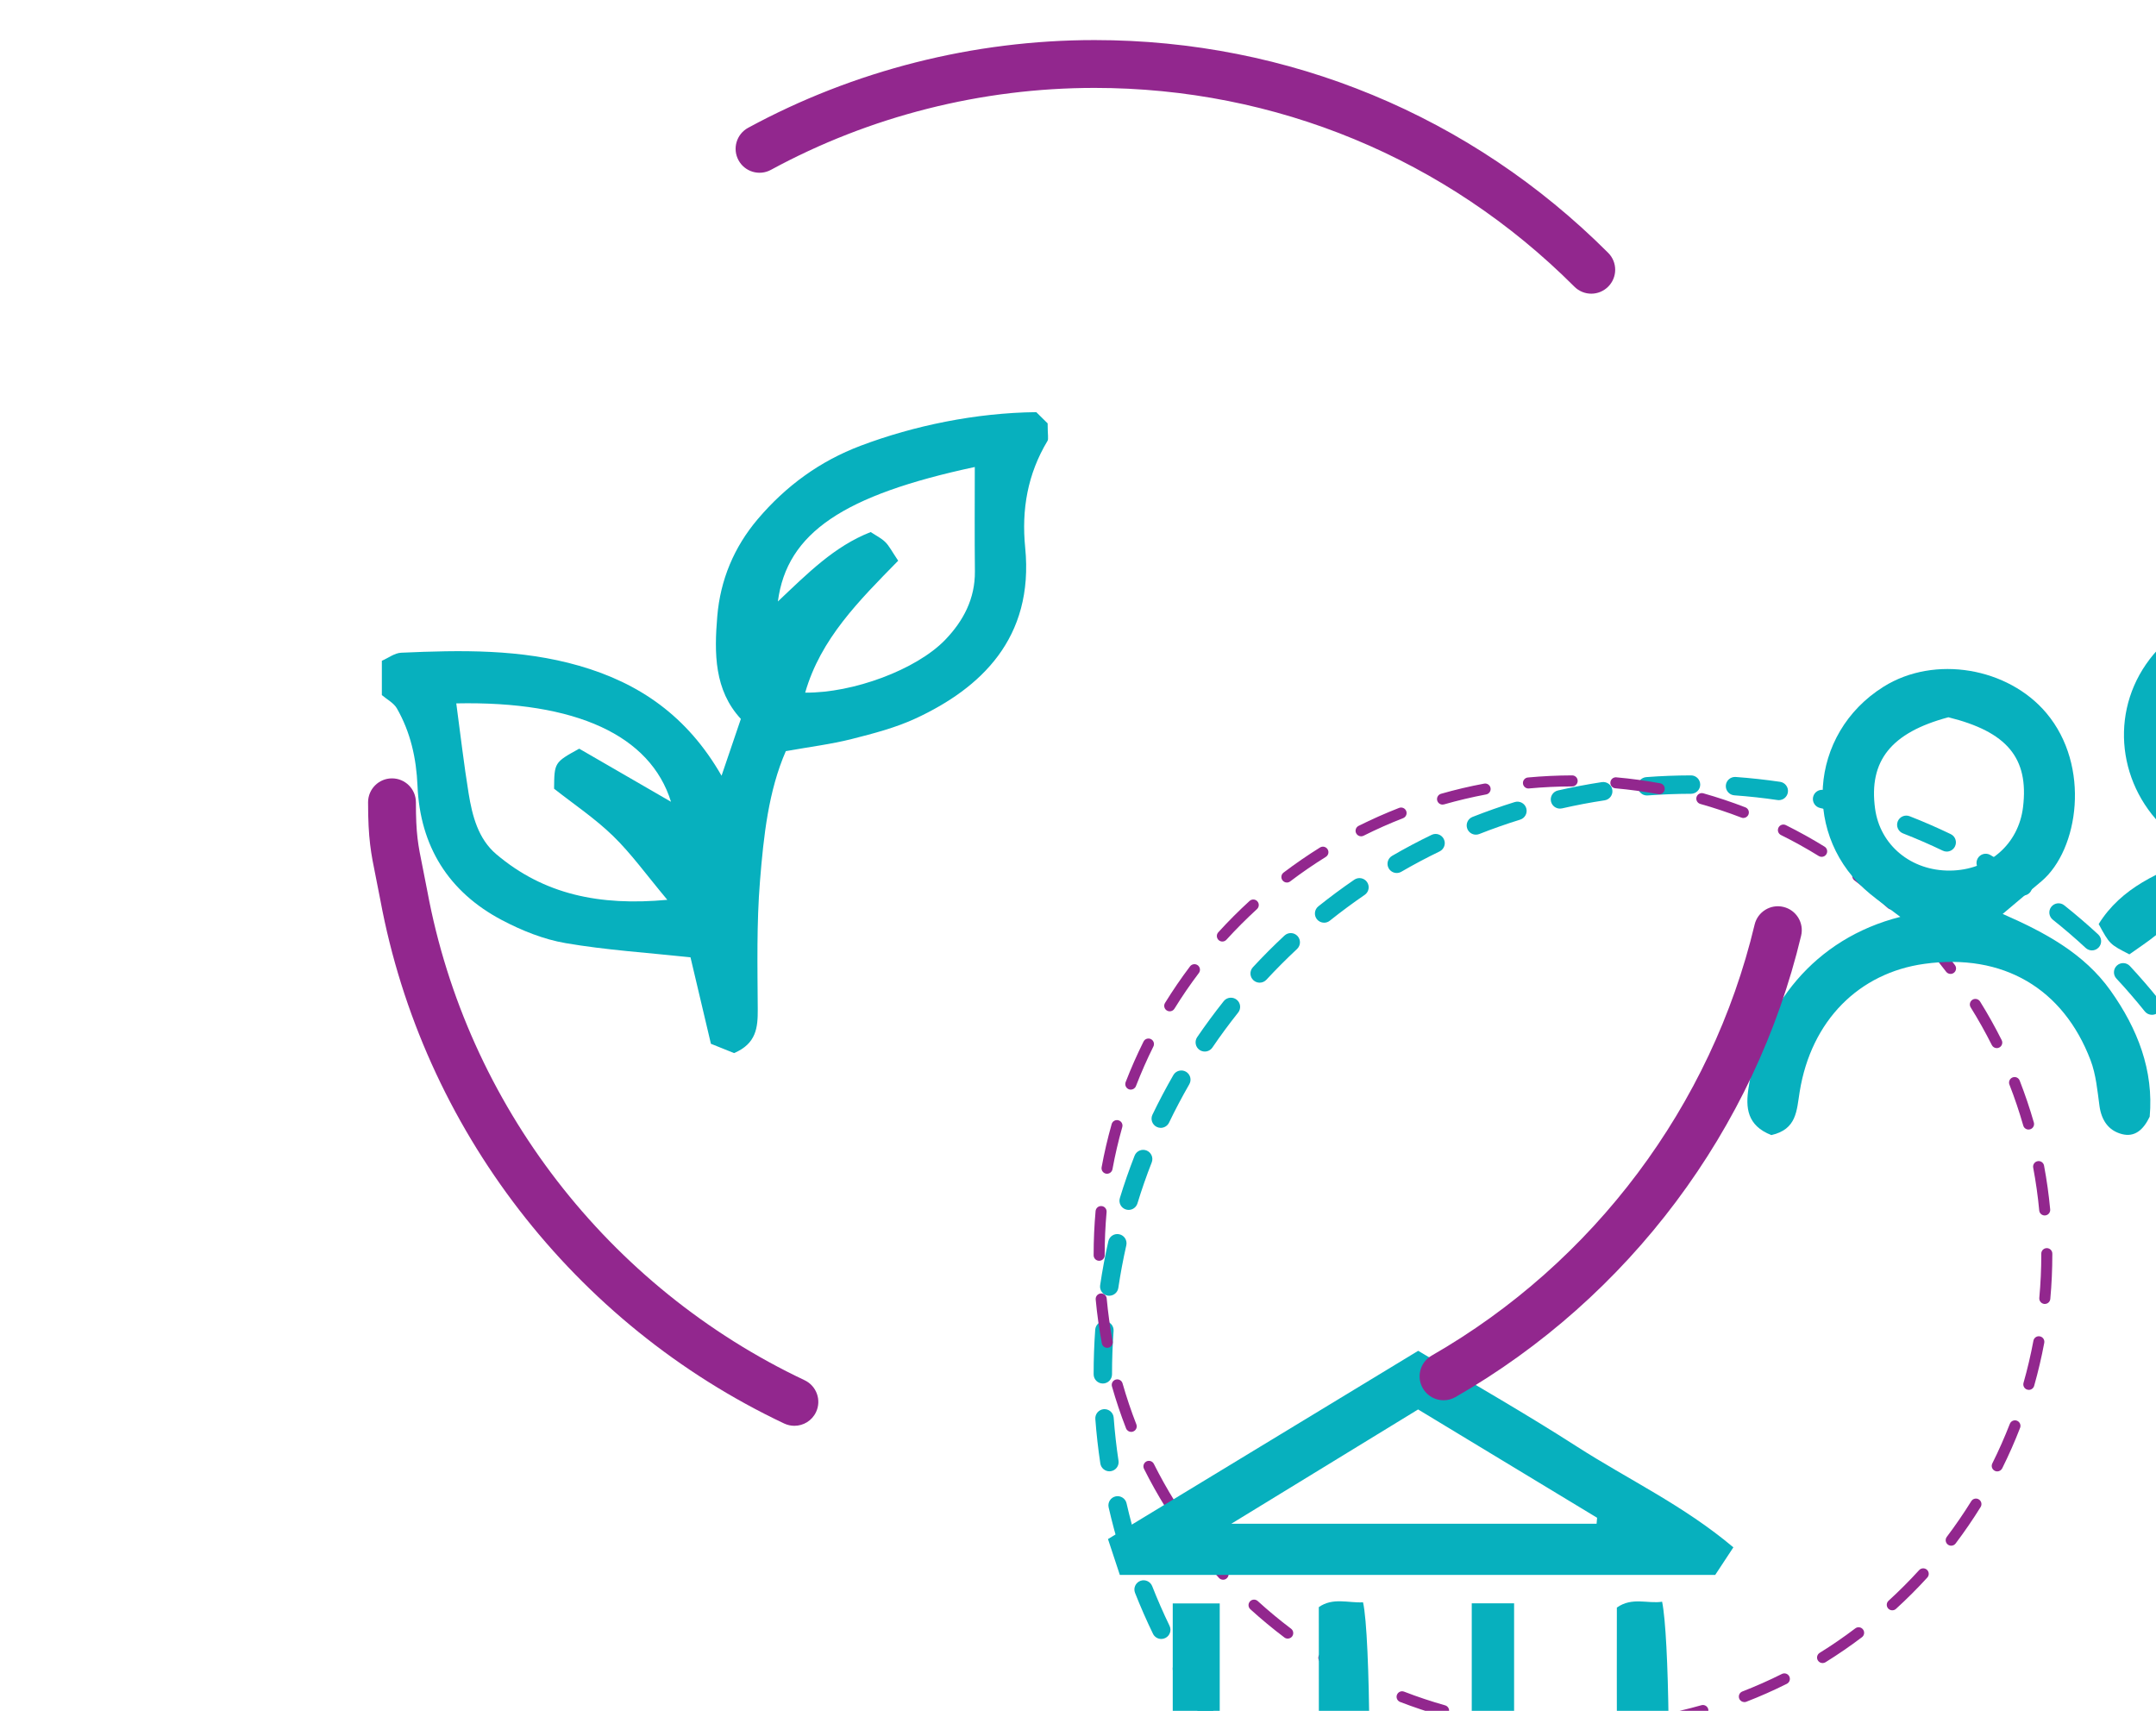 <svg xmlns="http://www.w3.org/2000/svg" xmlns:xlink="http://www.w3.org/1999/xlink" preserveAspectRatio="xMidYMid meet" width="586" height="465" viewBox="0 0 586 465" style="width:100%;height:100%"><defs><animate repeatCount="indefinite" dur="4s" begin="0s" xlink:href="#_R_G_L_5_G" fill="freeze" attributeName="opacity" from="0" to="1" keyTimes="0;0.57;0.58;1" values="0;0;1;1" keySplines="0.167 0.167 0.833 0.833;0.167 0.167 0.833 0.833;0 0 0 0" calcMode="spline"/><animateTransform repeatCount="indefinite" dur="4s" begin="0s" xlink:href="#_R_G_L_5_G" fill="freeze" attributeName="transform" from="0" to="-90" type="rotate" additive="sum" keyTimes="0;0.78;1" values="0;-90;-90" keySplines="0.167 0.167 0.833 0.833;0 0 0 0" calcMode="spline"/><animateTransform repeatCount="indefinite" dur="4s" begin="0s" xlink:href="#_R_G_L_5_G" fill="freeze" attributeName="transform" from="-163 -163" to="-163 -163" type="translate" additive="sum" keyTimes="0;1" values="-163 -163;-163 -163" keySplines="0 0 1 1" calcMode="spline"/><animate repeatCount="indefinite" dur="4s" begin="0s" xlink:href="#_R_G_L_4_G" fill="freeze" attributeName="opacity" from="0" to="1" keyTimes="0;0.57;0.58;1" values="0;0;1;1" keySplines="0.167 0.167 0.833 0.833;0.167 0.167 0.833 0.833;0 0 0 0" calcMode="spline"/><animateTransform repeatCount="indefinite" dur="4s" begin="0s" xlink:href="#_R_G_L_4_G" fill="freeze" attributeName="transform" from="0" to="90" type="rotate" additive="sum" keyTimes="0;0.78;1" values="0;90;90" keySplines="0.167 0.167 0.833 0.833;0 0 0 0" calcMode="spline"/><animateTransform repeatCount="indefinite" dur="4s" begin="0s" xlink:href="#_R_G_L_4_G" fill="freeze" attributeName="transform" from="-131 -131" to="-131 -131" type="translate" additive="sum" keyTimes="0;1" values="-131 -131;-131 -131" keySplines="0 0 1 1" calcMode="spline"/><animate repeatCount="indefinite" dur="4s" begin="0s" xlink:href="#_R_G_L_3_G" fill="freeze" attributeName="opacity" from="0" to="1" keyTimes="0;0.25;1" values="0;1;1" keySplines="0.167 0.167 0.833 0.833;0 0 0 0" calcMode="spline"/><animateTransform repeatCount="indefinite" dur="4s" begin="0s" xlink:href="#_R_G_L_3_G" fill="freeze" attributeName="transform" from="0.26 0.26" to="1 1" type="scale" additive="sum" keyTimes="0;0.25;1" values="0.26 0.26;1 1;1 1" keySplines="0.167 0.167 0.833 0.833;0 0 0 0" calcMode="spline"/><animateTransform repeatCount="indefinite" dur="4s" begin="0s" xlink:href="#_R_G_L_3_G" fill="freeze" attributeName="transform" from="-86.345 -88.927" to="-86.345 -88.927" type="translate" additive="sum" keyTimes="0;1" values="-86.345 -88.927;-86.345 -88.927" keySplines="0 0 1 1" calcMode="spline"/><animate repeatCount="indefinite" dur="4s" begin="0s" xlink:href="#_R_G_L_2_G" fill="freeze" attributeName="opacity" from="0" to="1" keyTimes="0;0.13;0.38;1" values="0;0;1;1" keySplines="0.167 0.167 0.833 0.833;0.167 0.167 0.833 0.833;0 0 0 0" calcMode="spline"/><animateTransform repeatCount="indefinite" dur="4s" begin="0s" xlink:href="#_R_G_L_2_G" fill="freeze" attributeName="transform" from="0.26 0.26" to="1 1" type="scale" additive="sum" keyTimes="0;0.13;0.38;1" values="0.26 0.26;0.26 0.26;1 1;1 1" keySplines="0.167 0.167 0.833 0.833;0.167 0.167 0.833 0.833;0 0 0 0" calcMode="spline"/><animateTransform repeatCount="indefinite" dur="4s" begin="0s" xlink:href="#_R_G_L_2_G" fill="freeze" attributeName="transform" from="-96.028 -74.263" to="-96.028 -74.263" type="translate" additive="sum" keyTimes="0;1" values="-96.028 -74.263;-96.028 -74.263" keySplines="0 0 1 1" calcMode="spline"/><animate repeatCount="indefinite" dur="4s" begin="0s" xlink:href="#_R_G_L_1_G" fill="freeze" attributeName="opacity" from="0" to="1" keyTimes="0;0.32;0.57;1" values="0;0;1;1" keySplines="0.167 0.167 0.833 0.833;0.167 0.167 0.833 0.833;0 0 0 0" calcMode="spline"/><animateTransform repeatCount="indefinite" dur="4s" begin="0s" xlink:href="#_R_G_L_1_G" fill="freeze" attributeName="transform" from="0.26 0.26" to="1 1" type="scale" additive="sum" keyTimes="0;0.32;0.57;1" values="0.26 0.26;0.26 0.26;1 1;1 1" keySplines="0.167 0.167 0.833 0.833;0.167 0.167 0.833 0.833;0 0 0 0" calcMode="spline"/><animateTransform repeatCount="indefinite" dur="4s" begin="0s" xlink:href="#_R_G_L_1_G" fill="freeze" attributeName="transform" from="-90.875 -87.355" to="-90.875 -87.355" type="translate" additive="sum" keyTimes="0;1" values="-90.875 -87.355;-90.875 -87.355" keySplines="0 0 1 1" calcMode="spline"/><animate repeatCount="indefinite" dur="4s" begin="0s" xlink:href="#_R_G_L_0_G" fill="freeze" attributeName="opacity" from="0" to="1" keyTimes="0;0.5;0.57;0.62;0.68;0.73;0.78;1" values="0;0;1;0;1;0;1;1" keySplines="0.167 0.167 0.833 0.833;0.167 0.167 0.833 0.833;0.167 0.167 0.833 0.833;0.167 0.167 0.833 0.833;0.167 0.167 0.833 0.833;0.167 0.167 0.833 0.833;0 0 0 0" calcMode="spline"/><animate attributeType="XML" attributeName="opacity" dur="4s" from="0" to="1" xlink:href="#time_group"/></defs><g id="_R_G"><g id="_R_G_L_5_G" transform=" translate(297, 210.5)"><path id="_R_G_L_5_G_D_0_P_0" fill="#07b0be" fill-opacity="1" fill-rule="nonzero" d=" M162.96 325.49 C161.58,325.49 160.46,324.38 160.46,323 C160.45,321.61 161.57,320.49 162.95,320.49 C166.88,320.49 170.85,320.34 174.73,320.05 C176.12,319.95 177.31,320.98 177.41,322.36 C177.52,323.74 176.48,324.94 175.11,325.04 C171.1,325.34 167.01,325.49 162.96,325.49 C162.96,325.49 162.96,325.49 162.96,325.49z  M151 325.06 C150.94,325.06 150.88,325.06 150.81,325.05 C146.78,324.76 142.72,324.3 138.73,323.71 C137.37,323.51 136.42,322.24 136.63,320.87 C136.83,319.51 138.1,318.57 139.47,318.77 C143.33,319.34 147.27,319.78 151.18,320.07 C152.55,320.17 153.59,321.36 153.49,322.74 C153.39,324.06 152.3,325.06 151,325.06z  M186.81 323.71 C185.59,323.71 184.53,322.82 184.34,321.58 C184.14,320.22 185.08,318.94 186.44,318.74 C190.31,318.16 194.21,317.43 198.02,316.56 C199.37,316.25 200.71,317.09 201.01,318.44 C201.32,319.79 200.48,321.13 199.13,321.43 C195.2,322.33 191.17,323.09 187.18,323.69 C187.06,323.7 186.93,323.71 186.81,323.71z  M127.34 321.53 C127.15,321.53 126.97,321.51 126.78,321.47 C122.84,320.58 118.89,319.52 115.03,318.34 C113.71,317.94 112.97,316.54 113.38,315.22 C113.78,313.9 115.18,313.15 116.5,313.56 C120.24,314.71 124.07,315.73 127.89,316.59 C129.23,316.9 130.08,318.24 129.77,319.59 C129.51,320.75 128.48,321.53 127.34,321.53z  M210.14 318.4 C209.07,318.4 208.08,317.71 207.75,316.64 C207.34,315.32 208.08,313.92 209.4,313.51 C213.14,312.36 216.88,311.05 220.52,309.62 C221.81,309.11 223.26,309.74 223.76,311.03 C224.27,312.31 223.64,313.76 222.35,314.27 C218.59,315.75 214.73,317.1 210.88,318.29 C210.63,318.37 210.38,318.4 210.14,318.4z  M104.45 314.5 C104.15,314.5 103.84,314.45 103.54,314.33 C99.77,312.85 96.02,311.21 92.38,309.46 C91.14,308.86 90.62,307.37 91.22,306.13 C91.82,304.88 93.31,304.36 94.55,304.96 C98.08,306.66 101.72,308.24 105.36,309.67 C106.65,310.18 107.28,311.63 106.78,312.91 C106.39,313.9 105.45,314.5 104.45,314.5z  M232.4 309.65 C231.47,309.65 230.58,309.13 230.14,308.24 C229.55,306.99 230.07,305.5 231.31,304.9 C234.83,303.2 238.33,301.35 241.71,299.39 C242.91,298.69 244.44,299.1 245.13,300.3 C245.82,301.49 245.42,303.02 244.22,303.71 C240.73,305.74 237.11,307.65 233.48,309.4 C233.13,309.57 232.76,309.65 232.4,309.65z  M82.88 304.11 C82.45,304.11 82.02,304 81.63,303.77 C78.14,301.76 74.67,299.58 71.33,297.3 C70.19,296.52 69.9,294.96 70.67,293.82 C71.45,292.68 73.01,292.39 74.15,293.17 C77.39,295.38 80.74,297.49 84.13,299.45 C85.32,300.14 85.73,301.66 85.04,302.86 C84.58,303.66 83.74,304.11 82.88,304.11z  M253.09 297.67 C252.3,297.67 251.51,297.29 251.03,296.58 C250.25,295.44 250.54,293.89 251.68,293.11 C254.91,290.9 258.1,288.55 261.16,286.1 C262.24,285.24 263.81,285.42 264.67,286.5 C265.53,287.57 265.36,289.15 264.28,290.01 C261.12,292.53 257.83,294.96 254.5,297.24 C254.07,297.53 253.58,297.67 253.09,297.67z  M63.1 290.62 C62.56,290.62 62.01,290.44 61.55,290.07 C58.39,287.56 55.29,284.89 52.33,282.14 C51.32,281.21 51.26,279.62 52.19,278.61 C53.13,277.6 54.71,277.54 55.73,278.48 C58.6,281.14 61.61,283.73 64.66,286.17 C65.74,287.03 65.92,288.6 65.06,289.68 C64.57,290.3 63.84,290.62 63.1,290.62z  M271.79 282.74 C271.12,282.74 270.45,282.47 269.96,281.94 C269.02,280.93 269.07,279.35 270.09,278.41 C272.95,275.75 275.76,272.94 278.42,270.08 C279.36,269.07 280.94,269 281.95,269.95 C282.97,270.88 283.02,272.47 282.09,273.48 C279.34,276.44 276.45,279.33 273.49,282.08 C273.01,282.52 272.4,282.74 271.79,282.74z  M45.56 274.35 C44.89,274.35 44.22,274.08 43.73,273.55 C40.98,270.6 38.31,267.5 35.79,264.34 C34.92,263.27 35.1,261.69 36.18,260.83 C37.26,259.97 38.83,260.14 39.69,261.22 C42.14,264.28 44.73,267.28 47.39,270.15 C48.33,271.16 48.27,272.74 47.26,273.68 C46.78,274.13 46.17,274.35 45.56,274.35z  M288.06 265.21 C287.52,265.21 286.97,265.03 286.51,264.66 C285.43,263.8 285.25,262.23 286.11,261.15 C288.56,258.08 290.92,254.89 293.12,251.66 C293.9,250.52 295.46,250.23 296.6,251.01 C297.74,251.79 298.03,253.34 297.25,254.48 C294.97,257.82 292.54,261.11 290.02,264.27 C289.53,264.88 288.8,265.21 288.06,265.21z  M30.62 255.66 C29.82,255.66 29.04,255.28 28.55,254.58 C26.27,251.24 24.09,247.78 22.07,244.29 C21.38,243.1 21.79,241.57 22.98,240.88 C24.18,240.19 25.71,240.59 26.4,241.79 C28.35,245.17 30.47,248.52 32.68,251.75 C33.46,252.89 33.17,254.45 32.03,255.23 C31.6,255.52 31.11,255.66 30.62,255.66z  M301.56 245.44 C301.14,245.44 300.71,245.33 300.31,245.1 C299.12,244.41 298.71,242.88 299.4,241.69 C301.37,238.29 303.22,234.79 304.92,231.26 C305.52,230.02 307.02,229.5 308.26,230.1 C309.5,230.7 310.02,232.19 309.42,233.44 C307.67,237.07 305.76,240.69 303.73,244.19 C303.27,244.99 302.43,245.44 301.56,245.44z  M18.63 234.97 C17.7,234.97 16.81,234.45 16.38,233.56 C14.62,229.93 12.98,226.19 11.5,222.43 C11,221.15 11.63,219.7 12.92,219.19 C14.2,218.69 15.65,219.32 16.16,220.6 C17.59,224.24 19.18,227.87 20.88,231.39 C21.48,232.63 20.96,234.12 19.72,234.72 C19.37,234.89 19,234.97 18.63,234.97z  M311.97 223.87 C311.67,223.87 311.36,223.82 311.06,223.7 C309.77,223.19 309.14,221.74 309.64,220.46 C311.08,216.8 312.39,213.06 313.54,209.32 C313.94,208 315.34,207.26 316.66,207.67 C317.98,208.07 318.72,209.47 318.32,210.79 C317.13,214.65 315.78,218.51 314.3,222.28 C313.91,223.27 312.97,223.87 311.97,223.87z  M9.87 212.72 C8.8,212.72 7.81,212.03 7.48,210.96 C6.29,207.1 5.23,203.15 4.33,199.22 C4.02,197.87 4.86,196.53 6.21,196.22 C7.55,195.92 8.9,196.76 9.2,198.11 C10.07,201.92 11.1,205.75 12.25,209.48 C12.66,210.8 11.92,212.2 10.61,212.61 C10.36,212.69 10.11,212.72 9.87,212.72z  M319.02 200.99 C318.83,200.99 318.65,200.97 318.46,200.93 C317.12,200.62 316.27,199.28 316.58,197.94 C317.44,194.12 318.18,190.23 318.75,186.36 C318.96,184.99 320.23,184.05 321.6,184.26 C322.96,184.46 323.9,185.73 323.7,187.1 C323.1,191.09 322.35,195.11 321.45,199.05 C321.19,200.21 320.16,200.99 319.02,200.99z  M4.54 189.4 C3.32,189.4 2.26,188.51 2.07,187.27 C1.47,183.29 1.01,179.22 0.71,175.19 C0.61,173.81 1.64,172.62 3.02,172.51 C4.4,172.42 5.59,173.44 5.7,174.82 C5.99,178.73 6.43,182.67 7.01,186.53 C7.22,187.89 6.28,189.17 4.91,189.37 C4.79,189.39 4.66,189.4 4.54,189.4z  M322.55 177.33 C322.49,177.33 322.43,177.33 322.37,177.33 C320.99,177.22 319.96,176.02 320.06,174.65 C320.35,170.76 320.49,166.79 320.49,162.87 C320.49,162.87 320.49,162.53 320.49,162.53 C320.49,161.15 321.61,160.03 322.99,160.03 C324.37,160.03 325.49,161.15 325.49,162.53 C325.49,162.53 325.49,162.87 325.49,162.87 C325.49,166.92 325.34,171 325.05,175.02 C324.95,176.33 323.85,177.33 322.55,177.33z  M2.75 165.54 C1.37,165.54 0.25,164.42 0.25,163.04 C0.25,163.04 0.25,162.89 0.25,162.89 C0.25,158.88 0.4,154.85 0.68,150.9 C0.78,149.52 1.98,148.48 3.36,148.59 C4.74,148.69 5.77,149.89 5.67,151.26 C5.39,155.1 5.25,159 5.25,162.87 C5.25,162.87 5.25,163.04 5.25,163.04 C5.25,164.42 4.13,165.54 2.75,165.54z  M322.52 153.07 C321.23,153.07 320.13,152.07 320.03,150.76 C319.74,146.86 319.29,142.92 318.7,139.05 C318.5,137.68 319.44,136.41 320.8,136.2 C322.16,135.99 323.44,136.94 323.65,138.3 C324.25,142.29 324.71,146.35 325.02,150.38 C325.12,151.76 324.09,152.96 322.71,153.06 C322.65,153.07 322.59,153.07 322.52,153.07z  M4.49 141.68 C4.37,141.68 4.25,141.67 4.12,141.66 C2.76,141.45 1.81,140.18 2.02,138.82 C2.61,134.82 3.36,130.8 4.25,126.87 C4.55,125.52 5.89,124.67 7.24,124.98 C8.59,125.28 9.43,126.62 9.13,127.97 C8.27,131.78 7.54,135.68 6.96,139.55 C6.78,140.79 5.71,141.68 4.49,141.68z  M318.94 129.42 C317.8,129.42 316.77,128.63 316.5,127.47 C315.63,123.66 314.6,119.83 313.44,116.1 C313.03,114.78 313.77,113.38 315.08,112.97 C316.4,112.56 317.8,113.3 318.21,114.62 C319.41,118.47 320.47,122.42 321.38,126.36 C321.68,127.7 320.84,129.04 319.5,129.35 C319.31,129.4 319.12,129.42 318.94,129.42z  M9.77 118.35 C9.52,118.35 9.28,118.31 9.03,118.24 C7.71,117.83 6.97,116.44 7.38,115.12 C8.56,111.25 9.91,107.39 11.38,103.62 C11.88,102.33 13.34,101.7 14.62,102.2 C15.91,102.71 16.54,104.16 16.04,105.44 C14.61,109.09 13.3,112.84 12.16,116.58 C11.82,117.66 10.84,118.35 9.77,118.35z  M311.85 106.57 C310.85,106.57 309.91,105.97 309.52,104.98 C308.09,101.35 306.5,97.73 304.79,94.21 C304.19,92.96 304.71,91.47 305.95,90.87 C307.19,90.26 308.69,90.78 309.29,92.02 C311.05,95.66 312.69,99.4 314.17,103.15 C314.68,104.43 314.05,105.88 312.77,106.39 C312.47,106.51 312.16,106.57 311.85,106.57z  M18.49 96.05 C18.13,96.05 17.76,95.97 17.41,95.8 C16.17,95.2 15.64,93.71 16.24,92.46 C17.99,88.83 19.9,85.21 21.92,81.7 C22.61,80.51 24.14,80.1 25.34,80.79 C26.53,81.48 26.94,83.01 26.25,84.2 C24.3,87.6 22.44,91.1 20.75,94.63 C20.32,95.52 19.42,96.05 18.49,96.05z  M301.42 85.05 C300.56,85.05 299.72,84.61 299.26,83.81 C297.29,80.42 295.17,77.07 292.97,73.85 C292.18,72.71 292.47,71.16 293.61,70.38 C294.75,69.6 296.31,69.88 297.09,71.02 C299.37,74.35 301.55,77.8 303.58,81.3 C304.28,82.49 303.87,84.02 302.68,84.71 C302.28,84.94 301.85,85.05 301.42,85.05z  M30.46 75.31 C29.97,75.31 29.48,75.17 29.05,74.88 C27.91,74.1 27.62,72.54 28.39,71.4 C30.67,68.06 33.1,64.77 35.61,61.61 C36.47,60.53 38.05,60.36 39.13,61.22 C40.21,62.08 40.39,63.65 39.52,64.73 C37.09,67.79 34.73,70.98 32.53,74.22 C32.04,74.93 31.26,75.31 30.46,75.31z  M287.9 65.33 C287.17,65.33 286.44,65.01 285.95,64.39 C283.5,61.34 280.91,58.34 278.24,55.47 C277.3,54.46 277.36,52.88 278.37,51.94 C279.38,51 280.96,51.06 281.9,52.06 C284.65,55.02 287.33,58.11 289.85,61.26 C290.71,62.34 290.54,63.91 289.46,64.78 C289,65.15 288.45,65.33 287.9,65.33z  M45.37 56.59 C44.77,56.59 44.16,56.37 43.67,55.92 C42.66,54.99 42.6,53.4 43.54,52.39 C46.28,49.43 49.17,46.53 52.13,43.78 C53.14,42.84 54.72,42.9 55.66,43.91 C56.6,44.92 56.54,46.5 55.53,47.44 C52.67,50.11 49.87,52.92 47.21,55.79 C46.71,56.32 46.05,56.59 45.37,56.59z  M271.59 47.82 C270.98,47.82 270.38,47.6 269.89,47.15 C267.02,44.49 264.01,41.91 260.95,39.47 C259.87,38.61 259.69,37.04 260.55,35.96 C261.41,34.88 262.98,34.7 264.06,35.56 C267.22,38.07 270.32,40.74 273.29,43.48 C274.3,44.42 274.36,46 273.43,47.01 C272.93,47.55 272.26,47.82 271.59,47.82z  M62.89 40.29 C62.16,40.29 61.43,39.97 60.94,39.36 C60.08,38.28 60.25,36.7 61.33,35.84 C64.48,33.32 67.77,30.88 71.1,28.6 C72.24,27.82 73.79,28.12 74.57,29.25 C75.35,30.39 75.06,31.95 73.92,32.73 C70.69,34.94 67.51,37.3 64.45,39.74 C63.99,40.11 63.44,40.29 62.89,40.29z  M252.86 32.91 C252.38,32.91 251.89,32.77 251.46,32.48 C248.21,30.27 244.85,28.16 241.47,26.21 C240.27,25.52 239.86,24 240.55,22.8 C241.24,21.6 242.77,21.19 243.96,21.88 C247.46,23.89 250.92,26.07 254.27,28.35 C255.41,29.12 255.71,30.68 254.93,31.82 C254.45,32.53 253.66,32.91 252.86,32.91z  M82.63 26.78 C81.77,26.78 80.93,26.33 80.46,25.53 C79.77,24.34 80.18,22.81 81.37,22.12 C84.86,20.09 88.47,18.17 92.1,16.42 C93.35,15.81 94.84,16.33 95.44,17.58 C96.04,18.82 95.52,20.31 94.28,20.92 C90.76,22.62 87.26,24.48 83.88,26.44 C83.49,26.67 83.05,26.78 82.63,26.78z  M232.12 20.96 C231.75,20.96 231.39,20.88 231.04,20.71 C227.51,19.02 223.87,17.43 220.22,16.01 C218.94,15.51 218.3,14.06 218.8,12.77 C219.31,11.48 220.76,10.85 222.04,11.35 C225.81,12.82 229.56,14.46 233.2,16.21 C234.45,16.8 234.97,18.3 234.37,19.54 C233.94,20.44 233.05,20.96 232.12,20.96z  M104.15 16.36 C103.15,16.36 102.21,15.76 101.82,14.78 C101.31,13.5 101.94,12.04 103.23,11.54 C106.98,10.06 110.84,8.7 114.7,7.5 C116.02,7.1 117.42,7.83 117.83,9.15 C118.23,10.47 117.5,11.87 116.18,12.28 C112.44,13.44 108.7,14.75 105.06,16.19 C104.76,16.31 104.45,16.36 104.15,16.36z  M209.81 12.24 C209.57,12.24 209.32,12.21 209.08,12.13 C205.34,10.99 201.51,9.97 197.69,9.11 C196.35,8.81 195.5,7.47 195.8,6.12 C196.11,4.77 197.44,3.93 198.79,4.23 C202.73,5.12 206.69,6.17 210.54,7.35 C211.86,7.75 212.61,9.15 212.2,10.47 C211.87,11.55 210.88,12.24 209.81,12.24z  M127 9.28 C125.86,9.28 124.83,8.5 124.56,7.34 C124.25,6 125.09,4.66 126.44,4.35 C130.37,3.45 134.39,2.69 138.38,2.08 C139.75,1.88 141.02,2.81 141.23,4.18 C141.44,5.55 140.5,6.82 139.13,7.03 C135.26,7.61 131.37,8.35 127.56,9.22 C127.37,9.26 127.18,9.28 127,9.28z  M186.48 6.98 C186.36,6.98 186.23,6.97 186.11,6.95 C182.25,6.38 178.31,5.95 174.4,5.67 C173.02,5.57 171.98,4.37 172.08,2.99 C172.18,1.61 173.4,0.58 174.76,0.68 C178.79,0.97 182.86,1.42 186.84,2 C188.21,2.21 189.15,3.48 188.95,4.84 C188.76,6.09 187.7,6.98 186.48,6.98z  M150.65 5.71 C149.35,5.71 148.26,4.71 148.16,3.4 C148.06,2.02 149.09,0.82 150.46,0.72 C154.48,0.41 158.57,0.26 162.61,0.25 C162.61,0.25 162.62,0.25 162.62,0.25 C164,0.25 165.11,1.37 165.12,2.75 C165.12,4.13 164,5.25 162.62,5.25 C158.7,5.26 154.73,5.41 150.84,5.7 C150.78,5.71 150.71,5.71 150.65,5.71z "/></g><g id="_R_G_L_4_G" transform=" translate(297, 210.5)"><path id="_R_G_L_4_G_D_0_P_0" fill="#92278e" fill-opacity="1" fill-rule="nonzero" d=" M130.61 260.82 C129.78,260.82 129.11,260.15 129.11,259.32 C129.11,258.49 129.78,257.82 130.61,257.82 C134.52,257.82 138.47,257.63 142.35,257.28 C143.18,257.2 143.91,257.81 143.98,258.63 C144.06,259.46 143.45,260.19 142.63,260.27 C138.66,260.63 134.61,260.82 130.61,260.82 C130.61,260.82 130.61,260.82 130.61,260.82z  M118.73 260.28 C118.69,260.28 118.64,260.28 118.6,260.28 C114.61,259.91 110.6,259.36 106.68,258.64 C105.86,258.49 105.33,257.71 105.48,256.89 C105.63,256.08 106.41,255.53 107.22,255.69 C111.05,256.4 114.97,256.94 118.87,257.29 C119.69,257.37 120.3,258.09 120.23,258.92 C120.15,259.7 119.5,260.28 118.73,260.28z  M154.26 258.64 C153.56,258.64 152.93,258.13 152.79,257.41 C152.64,256.59 153.18,255.81 153.99,255.66 C157.83,254.95 161.68,254.04 165.43,252.98 C166.23,252.75 167.06,253.21 167.29,254.01 C167.51,254.8 167.05,255.63 166.25,255.86 C162.41,256.95 158.47,257.88 154.54,258.61 C154.45,258.63 154.36,258.64 154.26,258.64z  M95.37 255.96 C95.24,255.96 95.1,255.94 94.96,255.9 C91.12,254.81 87.28,253.53 83.55,252.09 C82.78,251.79 82.39,250.92 82.69,250.15 C82.99,249.38 83.86,248.99 84.63,249.29 C88.28,250.7 92.03,251.95 95.78,253.01 C96.58,253.24 97.04,254.07 96.81,254.87 C96.63,255.53 96.03,255.96 95.37,255.96z  M177.12 252.13 C176.52,252.13 175.95,251.77 175.72,251.18 C175.42,250.4 175.8,249.54 176.58,249.24 C180.21,247.83 183.83,246.23 187.32,244.48 C188.06,244.11 188.96,244.41 189.33,245.15 C189.7,245.89 189.4,246.79 188.66,247.16 C185.08,248.95 181.38,250.59 177.66,252.03 C177.48,252.1 177.3,252.13 177.12,252.13z  M73.21 247.39 C72.98,247.39 72.76,247.34 72.54,247.23 C68.96,245.45 65.43,243.48 62.03,241.37 C61.32,240.94 61.11,240.01 61.54,239.31 C61.98,238.6 62.9,238.39 63.61,238.82 C66.93,240.88 70.38,242.81 73.88,244.54 C74.62,244.91 74.92,245.81 74.55,246.56 C74.29,247.08 73.76,247.39 73.21,247.39z  M198.37 241.52 C197.87,241.52 197.38,241.27 197.1,240.81 C196.66,240.11 196.88,239.19 197.58,238.75 C200.9,236.69 204.16,234.45 207.27,232.09 C207.93,231.59 208.87,231.72 209.37,232.39 C209.87,233.05 209.74,233.99 209.08,234.49 C205.9,236.9 202.56,239.19 199.17,241.3 C198.92,241.45 198.65,241.52 198.37,241.52z  M53 234.87 C52.69,234.87 52.37,234.78 52.1,234.57 C48.91,232.16 45.8,229.58 42.84,226.89 C42.23,226.33 42.18,225.38 42.74,224.77 C43.3,224.16 44.25,224.11 44.86,224.67 C47.75,227.3 50.79,229.83 53.91,232.18 C54.57,232.68 54.7,233.62 54.2,234.28 C53.91,234.67 53.46,234.87 53,234.87z  M217.32 227.18 C216.92,227.18 216.51,227.02 216.21,226.7 C215.66,226.08 215.7,225.13 216.31,224.58 C219.19,221.95 221.99,219.15 224.62,216.26 C225.18,215.65 226.13,215.61 226.74,216.16 C227.35,216.72 227.4,217.67 226.84,218.28 C224.14,221.24 221.28,224.1 218.33,226.79 C218.05,227.05 217.68,227.18 217.32,227.18z  M35.43 218.87 C35.03,218.87 34.62,218.71 34.33,218.39 C31.63,215.44 29.04,212.33 26.63,209.14 C26.13,208.48 26.26,207.54 26.92,207.04 C27.58,206.54 28.52,206.67 29.02,207.33 C31.37,210.44 33.91,213.48 36.54,216.36 C37.1,216.97 37.06,217.92 36.44,218.48 C36.16,218.75 35.8,218.87 35.43,218.87z  M233.33 209.62 C233.02,209.62 232.7,209.52 232.43,209.32 C231.77,208.82 231.64,207.88 232.14,207.22 C234.49,204.1 236.73,200.84 238.79,197.52 C239.22,196.82 240.15,196.6 240.85,197.04 C241.55,197.48 241.77,198.4 241.33,199.11 C239.23,202.5 236.94,205.83 234.53,209.03 C234.23,209.42 233.79,209.62 233.33,209.62z  M21.09 199.94 C20.58,199.94 20.1,199.69 19.81,199.23 C17.7,195.83 15.72,192.3 13.94,188.73 C13.57,187.99 13.87,187.09 14.61,186.71 C15.35,186.35 16.25,186.65 16.62,187.39 C18.37,190.87 20.29,194.32 22.36,197.64 C22.8,198.35 22.58,199.27 21.88,199.71 C21.63,199.86 21.36,199.94 21.09,199.94z  M245.85 189.43 C245.63,189.43 245.4,189.38 245.18,189.27 C244.44,188.9 244.14,188 244.51,187.26 C246.25,183.77 247.85,180.15 249.27,176.51 C249.57,175.73 250.44,175.35 251.21,175.65 C251.98,175.95 252.36,176.82 252.06,177.59 C250.62,181.32 248.98,185.02 247.2,188.6 C246.93,189.12 246.4,189.43 245.85,189.43z  M10.46 178.69 C9.86,178.69 9.29,178.32 9.06,177.73 C7.61,174 6.32,170.17 5.23,166.33 C5,165.53 5.46,164.7 6.26,164.47 C7.05,164.24 7.89,164.71 8.11,165.5 C9.18,169.25 10.44,173 11.86,176.64 C12.16,177.42 11.78,178.28 11,178.58 C10.82,178.65 10.64,178.69 10.46,178.69z  M254.44 167.27 C254.3,167.27 254.17,167.25 254.03,167.21 C253.23,166.99 252.77,166.16 252.99,165.36 C254.06,161.61 254.96,157.76 255.68,153.92 C255.83,153.1 256.62,152.56 257.42,152.72 C258.24,152.87 258.78,153.65 258.63,154.47 C257.9,158.4 256.97,162.34 255.88,166.18 C255.69,166.84 255.09,167.27 254.44,167.27z  M3.94 155.84 C3.24,155.84 2.61,155.33 2.47,154.61 C1.74,150.69 1.18,146.69 0.81,142.7 C0.74,141.88 1.34,141.14 2.17,141.07 C3,141 3.72,141.6 3.8,142.42 C4.16,146.32 4.7,150.23 5.42,154.06 C5.57,154.88 5.04,155.66 4.22,155.81 C4.13,155.83 4.04,155.84 3.94,155.84z  M258.78 143.91 C258.74,143.91 258.69,143.91 258.64,143.91 C257.82,143.83 257.21,143.1 257.28,142.28 C257.64,138.4 257.82,134.45 257.82,130.53 C257.82,130.53 257.82,130.24 257.82,130.24 C257.82,129.41 258.49,128.74 259.32,128.74 C260.15,128.74 260.82,129.41 260.82,130.24 C260.82,130.24 260.82,130.52 260.82,130.52 C260.82,134.54 260.64,138.59 260.27,142.55 C260.2,143.33 259.55,143.91 258.78,143.91z  M1.75 132.18 C0.92,132.18 0.25,131.51 0.25,130.68 C0.25,130.68 0.25,130.55 0.25,130.55 C0.25,126.58 0.43,122.59 0.78,118.67 C0.86,117.84 1.58,117.23 2.41,117.31 C3.24,117.38 3.85,118.11 3.77,118.94 C3.43,122.77 3.25,126.67 3.25,130.53 C3.25,130.53 3.25,130.68 3.25,130.68 C3.25,131.51 2.58,132.18 1.75,132.18z  M258.75 119.86 C257.98,119.86 257.33,119.28 257.26,118.5 C256.9,114.61 256.34,110.7 255.62,106.86 C255.47,106.05 256.01,105.26 256.82,105.11 C257.63,104.95 258.42,105.49 258.57,106.31 C259.31,110.23 259.87,114.24 260.24,118.22 C260.32,119.04 259.71,119.78 258.89,119.85 C258.84,119.86 258.79,119.86 258.75,119.86z  M3.89 108.52 C3.8,108.52 3.71,108.51 3.62,108.5 C2.81,108.35 2.27,107.57 2.42,106.75 C3.14,102.82 4.06,98.88 5.15,95.03 C5.37,94.23 6.2,93.77 7,94 C7.8,94.22 8.26,95.05 8.03,95.85 C6.97,99.6 6.07,103.46 5.37,107.29 C5.23,108.02 4.6,108.52 3.89,108.52z  M254.36 96.51 C253.7,96.51 253.1,96.08 252.92,95.42 C251.84,91.67 250.58,87.92 249.16,84.29 C248.86,83.52 249.24,82.65 250.01,82.35 C250.78,82.04 251.65,82.42 251.95,83.2 C253.4,86.92 254.7,90.76 255.8,94.6 C256.03,95.39 255.57,96.23 254.77,96.45 C254.63,96.49 254.49,96.51 254.36,96.51z  M10.35 85.66 C10.17,85.66 9.99,85.63 9.81,85.56 C9.04,85.26 8.66,84.39 8.95,83.62 C10.39,79.89 12.03,76.18 13.81,72.6 C14.17,71.86 15.08,71.56 15.82,71.93 C16.56,72.3 16.86,73.2 16.49,73.94 C14.75,77.44 13.16,81.06 11.75,84.7 C11.52,85.29 10.95,85.66 10.35,85.66z  M245.72 74.38 C245.17,74.38 244.64,74.07 244.38,73.55 C242.63,70.07 240.7,66.62 238.63,63.3 C238.19,62.6 238.41,61.67 239.11,61.23 C239.81,60.8 240.74,61.01 241.18,61.71 C243.3,65.11 245.27,68.64 247.06,72.21 C247.43,72.95 247.13,73.85 246.39,74.22 C246.18,74.33 245.95,74.38 245.72,74.38z  M20.93 64.38 C20.66,64.38 20.39,64.31 20.14,64.15 C19.44,63.72 19.22,62.79 19.66,62.09 C21.76,58.69 24.04,55.35 26.45,52.16 C26.95,51.5 27.89,51.37 28.55,51.86 C29.21,52.36 29.35,53.3 28.85,53.97 C26.49,57.08 24.26,60.35 22.21,63.67 C21.92,64.13 21.43,64.38 20.93,64.38z  M233.16 54.21 C232.7,54.21 232.26,54.01 231.96,53.62 C229.6,50.52 227.07,47.48 224.43,44.6 C223.87,43.98 223.91,43.04 224.52,42.48 C225.13,41.92 226.08,41.96 226.64,42.57 C229.34,45.52 231.94,48.63 234.35,51.81 C234.85,52.47 234.72,53.41 234.06,53.91 C233.79,54.11 233.47,54.21 233.16,54.21z  M35.24 45.41 C34.88,45.41 34.52,45.28 34.23,45.02 C33.62,44.46 33.57,43.51 34.13,42.9 C36.82,39.94 39.68,37.07 42.63,34.38 C43.24,33.82 44.19,33.86 44.74,34.47 C45.3,35.08 45.26,36.03 44.65,36.59 C41.77,39.23 38.97,42.03 36.35,44.91 C36.05,45.24 35.65,45.41 35.24,45.41z  M217.11 36.69 C216.75,36.69 216.39,36.56 216.1,36.3 C213.21,33.67 210.16,31.15 207.04,28.8 C206.38,28.3 206.25,27.36 206.75,26.7 C207.25,26.04 208.19,25.91 208.85,26.4 C212.04,28.81 215.16,31.39 218.12,34.08 C218.73,34.63 218.77,35.58 218.22,36.2 C217.92,36.52 217.51,36.69 217.11,36.69z  M52.77 29.37 C52.32,29.37 51.88,29.16 51.58,28.77 C51.08,28.11 51.21,27.17 51.87,26.67 C55.05,24.26 58.39,21.96 61.78,19.85 C62.48,19.41 63.41,19.63 63.84,20.33 C64.28,21.03 64.07,21.96 63.36,22.4 C60.05,24.46 56.79,26.7 53.68,29.06 C53.41,29.27 53.09,29.37 52.77,29.37z  M198.13 22.39 C197.86,22.39 197.58,22.32 197.34,22.17 C194.02,20.11 190.56,18.19 187.06,16.46 C186.32,16.09 186.02,15.19 186.39,14.45 C186.75,13.7 187.66,13.4 188.4,13.77 C191.97,15.55 195.51,17.51 198.92,19.62 C199.62,20.05 199.84,20.98 199.4,21.68 C199.12,22.14 198.63,22.39 198.13,22.39z  M72.95 16.81 C72.4,16.81 71.87,16.51 71.6,15.98 C71.23,15.24 71.53,14.34 72.27,13.97 C75.85,12.18 79.55,10.54 83.27,9.09 C84.04,8.79 84.91,9.17 85.21,9.94 C85.51,10.71 85.13,11.58 84.36,11.88 C80.72,13.3 77.11,14.9 73.62,16.65 C73.4,16.76 73.17,16.81 72.95,16.81z  M176.84 11.83 C176.66,11.83 176.48,11.79 176.3,11.72 C172.66,10.32 168.91,9.07 165.15,8.01 C164.35,7.79 163.89,6.96 164.11,6.16 C164.34,5.36 165.16,4.9 165.96,5.12 C169.81,6.21 173.65,7.49 177.38,8.93 C178.15,9.22 178.54,10.09 178.24,10.86 C178.01,11.46 177.44,11.83 176.84,11.83z  M95.08 8.19 C94.43,8.19 93.83,7.76 93.64,7.1 C93.41,6.31 93.88,5.48 94.67,5.25 C98.51,4.15 102.45,3.22 106.38,2.49 C107.2,2.33 107.98,2.87 108.13,3.68 C108.28,4.5 107.75,5.28 106.93,5.43 C103.1,6.15 99.25,7.06 95.5,8.13 C95.36,8.17 95.22,8.19 95.08,8.19z  M153.98 5.38 C153.89,5.38 153.79,5.37 153.7,5.35 C149.87,4.65 145.95,4.11 142.06,3.76 C141.23,3.69 140.62,2.96 140.7,2.14 C140.77,1.31 141.51,0.7 142.32,0.78 C146.31,1.13 150.32,1.68 154.24,2.4 C155.06,2.55 155.6,3.33 155.45,4.15 C155.32,4.87 154.69,5.38 153.98,5.38z  M118.43 3.81 C117.67,3.81 117.01,3.23 116.94,2.45 C116.86,1.63 117.47,0.89 118.29,0.82 C122.26,0.45 126.3,0.26 130.31,0.25 C130.31,0.25 130.31,0.25 130.31,0.25 C131.14,0.25 131.81,0.92 131.81,1.75 C131.81,2.58 131.14,3.25 130.32,3.25 C126.4,3.26 122.45,3.44 118.57,3.8 C118.53,3.81 118.48,3.81 118.43,3.81z "/></g><g id="_R_G_L_3_G" transform=" translate(300.901, 366.898)"><path id="_R_G_L_3_G_D_0_P_0" fill="#07b0be" fill-opacity="1" fill-rule="nonzero" d=" M170.23 53.67 C167.84,57.31 166.62,59.17 165.29,61.17 C165.29,61.17 3.47,61.17 3.47,61.17 C2.48,58.18 1.49,55.17 0.25,51.42 C28.78,34.11 56.5,17.28 84.56,0.25 C99.33,9.11 113.77,17.32 127.72,26.29 C141.56,35.19 156.68,42.25 170.23,53.67z  M133.05 47.26 C133.09,46.71 133.14,46.17 133.19,45.63 C117,35.84 100.82,26.04 84.54,16.19 C67.99,26.31 52.06,36.06 33.76,47.26 C33.76,47.26 133.05,47.26 133.05,47.26z "/><path id="_R_G_L_3_G_D_1_P_0" fill="#07b0be" fill-opacity="1" fill-rule="nonzero" d=" M15.83 164.39 C13.97,172.76 13.97,172.76 8,177.6 C5.95,176.46 3.69,175.18 1.36,173.88 C1.36,173.88 1.36,152.8 1.36,152.8 C5.07,151.91 8.64,150.31 12.22,150.3 C60.68,150.12 109.14,150.2 157.6,150.11 C162.2,150.11 166.08,150.84 168.59,156.44 C167.52,163 172.44,171.89 163.2,177.32 C155.25,176.37 154.46,170.52 154.71,164.39 C154.71,164.39 15.83,164.39 15.83,164.39z "/><path id="_R_G_L_3_G_D_2_P_0" fill="#07b0be" fill-opacity="1" fill-rule="nonzero" d=" M17.85 68.91 C17.85,68.91 30.62,68.91 30.62,68.91 C30.62,68.91 30.62,142.7 30.62,142.7 C30.62,142.7 17.85,142.7 17.85,142.7 C17.85,142.7 17.85,68.91 17.85,68.91z "/><path id="_R_G_L_3_G_D_3_P_0" fill="#07b0be" fill-opacity="1" fill-rule="nonzero" d=" M70.02 142.9 C70.02,142.9 58.96,142.9 58.96,142.9 C58.65,142.55 58.38,142.28 58.16,141.98 C57.93,141.67 57.58,141.34 57.58,141.01 C57.55,117.42 57.55,93.83 57.55,69.92 C61.37,67.22 65.59,68.83 69.57,68.61 C71.62,77.35 71.95,129.72 70.02,142.9z "/><path id="_R_G_L_3_G_D_4_P_0" fill="#07b0be" fill-opacity="1" fill-rule="nonzero" d=" M151.79 142.97 C151.79,142.97 138.74,142.97 138.74,142.97 C138.32,130.57 138.63,118.3 138.57,106.04 C138.52,94.05 138.56,82.06 138.56,70.04 C142.7,67.1 146.93,69.06 150.86,68.45 C152.78,77.71 153.3,119.67 151.79,142.97z "/><path id="_R_G_L_3_G_D_5_P_0" fill="#07b0be" fill-opacity="1" fill-rule="nonzero" d=" M99.12 68.88 C99.12,68.88 110.63,68.88 110.63,68.88 C110.63,68.88 110.63,142.51 110.63,142.51 C108.86,142.8 107.07,143.28 105.26,143.36 C103.42,143.45 101.56,143.15 99.12,142.98 C99.12,142.98 99.12,68.88 99.12,68.88z "/></g><g id="_R_G_L_2_G" transform=" translate(474.187, 160.885)"><path id="_R_G_L_2_G_D_0_P_0" fill="#07b0be" fill-opacity="1" fill-rule="nonzero" d=" M191.8 129.15 C189.32,129.97 186.83,130.78 184.81,131.44 C179.6,129.25 178.48,125.58 178.09,120.93 C176.74,104.78 168.18,93.24 153.36,87.37 C138.8,81.6 124.54,82.98 111.86,93.25 C109.48,95.18 106.89,96.85 104.58,98.51 C99.22,95.76 99.22,95.76 96.23,90.27 C102.38,80.4 112.55,76.03 123.96,71.88 C121.25,69.86 118.9,68.2 116.65,66.41 C102.06,54.83 98.8,34.59 109.1,19.66 C119.71,4.29 140.25,0.25 156.35,10.08 C172.25,19.79 179.09,45.92 162.57,62.33 C159.38,65.5 155.68,68.16 152.17,71.09 C158.56,74.62 164.91,77.34 170.35,81.29 C178.94,87.53 185.34,95.78 189.13,105.88 C189.75,107.53 190.9,108.97 191.8,110.51 C191.8,110.51 191.8,129.15 191.8,129.15z  M137.37 17.65 C121.9,22.19 115.86,29.52 117.15,41.74 C118.18,51.47 125.63,58.68 135.43,59.43 C147.94,60.39 154.76,54.43 158.71,39.09 C154.67,23.69 153.16,22.14 137.37,17.65z "/><path id="_R_G_L_2_G_D_1_P_0" fill="#07b0be" fill-opacity="1" fill-rule="nonzero" d=" M7.27 147.63 C0.62,145.04 0.25,140.12 1.06,134.84 C4.45,112.69 18.97,94.2 42.32,88.32 C39.19,85.95 36.58,84.1 34.11,82.08 C15.44,66.74 17.3,38.54 37.8,25.74 C51.69,17.07 71.65,20.59 82.03,32.94 C94.14,47.33 90.79,70.06 80.72,78.61 C77.51,81.34 74.27,84.04 70.14,87.52 C81.52,92.5 92.25,98.21 99.47,108.38 C106.82,118.73 111.23,130.07 110.1,142.63 C108.39,146.2 106.03,148.28 102.54,147.36 C98.86,146.4 96.99,143.58 96.45,139.71 C95.88,135.53 95.51,131.18 94.03,127.29 C86.6,107.79 70.27,98.12 48.85,101.09 C31.15,103.54 18.09,116.43 14.96,135.88 C14.13,141.01 14.19,146.06 7.27,147.63z  M55.38 34.07 C39.83,38.23 33.69,45.89 35.46,58.91 C36.81,68.84 45.25,75.83 55.8,75.74 C66.34,75.66 74.47,68.59 75.68,58.44 C77.27,45.14 71.33,38.01 55.38,34.07z "/></g><g id="_R_G_L_1_G" transform=" translate(103.537, 111.771)"><path id="_R_G_L_1_G_D_0_P_0" fill="#07b0be" fill-opacity="1" fill-rule="nonzero" d=" M0.25 67.83 C2,67.07 3.72,65.72 5.5,65.64 C21.76,64.92 37.98,64.6 53.9,69.19 C70.22,73.89 83.25,82.81 92.58,99.07 C94.53,93.35 96.05,88.85 97.83,83.63 C90.59,75.83 90.57,65.78 91.42,55.72 C92.25,45.86 95.95,36.97 102.39,29.36 C110.04,20.34 119.28,13.56 130.44,9.36 C144.83,3.93 161.65,0.43 178.12,0.25 C178.72,0.85 180.58,2.68 181.21,3.3 C181.21,6.58 181.5,7.52 181.17,8.07 C175.77,17.05 174.08,26.73 175.11,37.08 C177.55,61.76 162.94,75.28 145.52,83.42 C139.98,86.01 133.9,87.59 127.94,89.1 C122.37,90.51 116.62,91.21 110.05,92.39 C105.33,103.19 104.01,115.48 103.03,127.65 C102.09,139.22 102.35,150.9 102.42,162.53 C102.45,167.5 102.06,171.86 95.99,174.46 C94.23,173.75 91.85,172.8 89.69,171.93 C87.71,163.57 85.86,155.75 84.14,148.43 C72.24,147.15 61.11,146.45 50.19,144.57 C44.22,143.55 38.26,141.15 32.86,138.3 C18.35,130.64 10.63,118.2 9.94,101.82 C9.62,94.28 8.04,87.25 4.33,80.76 C3.47,79.27 1.63,78.34 0.25,77.15 C0.25,74.05 0.25,70.94 0.25,67.83z  M20.48 79.41 C21.64,88.03 22.55,95.97 23.83,103.85 C24.83,110.01 26.44,116.25 31.37,120.42 C44.3,131.35 59.41,134.51 77.84,132.8 C72.1,125.94 68.03,120.24 63.09,115.44 C58.18,110.67 52.39,106.8 47.06,102.6 C47.13,95.45 47.14,95.45 53.89,91.72 C61.94,96.38 70.47,101.31 78.84,106.15 C73.26,88.14 53.06,78.73 20.48,79.41z  M140.59 40.63 C129.92,51.52 119.51,61.85 115.31,76.49 C128.3,76.62 145.5,70.27 153.34,62.16 C158.29,57.03 161.51,50.98 161.44,43.52 C161.34,34.06 161.41,24.59 161.41,15.16 C125.8,22.78 110.35,33 107.89,51.71 C115.94,44.11 123.2,36.72 133.12,32.84 C134.65,33.86 136.06,34.53 137.1,35.58 C138.16,36.63 138.85,38.05 140.59,40.63z "/></g><g id="_R_G_L_0_G" transform=" translate(295.212, 199.213) translate(-195.419, -188.571)"><path id="_R_G_L_0_G_D_0_P_0" fill="#92278e" fill-opacity="1" fill-rule="nonzero" d=" M332.72 69.18 C334.38,69.18 336.04,68.54 337.31,67.27 C339.85,64.73 339.85,60.62 337.31,58.08 C300.02,20.79 250.44,0.25 197.7,0.25 C164.81,0.25 132.26,8.5 103.54,24.1 C100.39,25.82 99.22,29.76 100.94,32.92 C102.65,36.07 106.6,37.24 109.75,35.52 C136.56,20.95 166.97,13.25 197.7,13.25 C246.96,13.25 293.28,32.43 328.12,67.27 C329.39,68.54 331.05,69.18 332.72,69.18z "/><path id="_R_G_L_0_G_D_1_P_0" fill="#92278e" fill-opacity="1" fill-rule="nonzero" d=" M118.91 364.51 C65.46,339.23 27.12,289.54 16.36,231.6 C15.88,229.03 15.45,226.93 15.08,225.08 C13.82,218.9 13.25,216.08 13.25,207.42 C13.25,203.83 10.34,200.92 6.75,200.92 C3.16,200.92 0.25,203.83 0.25,207.42 C0.25,217.39 1.04,221.26 2.34,227.67 C2.7,229.46 3.11,231.49 3.58,233.97 C15.1,296 56.14,349.2 113.35,376.27 C114.25,376.69 115.19,376.89 116.12,376.89 C118.56,376.89 120.89,375.52 122,373.17 C123.54,369.93 122.15,366.05 118.91,364.51z "/><path id="_R_G_L_0_G_D_2_P_0" fill="#92278e" fill-opacity="1" fill-rule="nonzero" d=" M384.94 235.86 C381.45,235.02 377.94,237.18 377.11,240.67 C365.38,289.84 333.38,332.54 289.33,357.81 C286.21,359.59 285.13,363.57 286.92,366.68 C288.12,368.78 290.31,369.95 292.57,369.95 C293.66,369.95 294.77,369.67 295.79,369.09 C342.94,342.04 377.19,296.33 389.75,243.69 C390.59,240.2 388.43,236.69 384.94,235.86z "/></g></g><g id="time_group"/></svg>